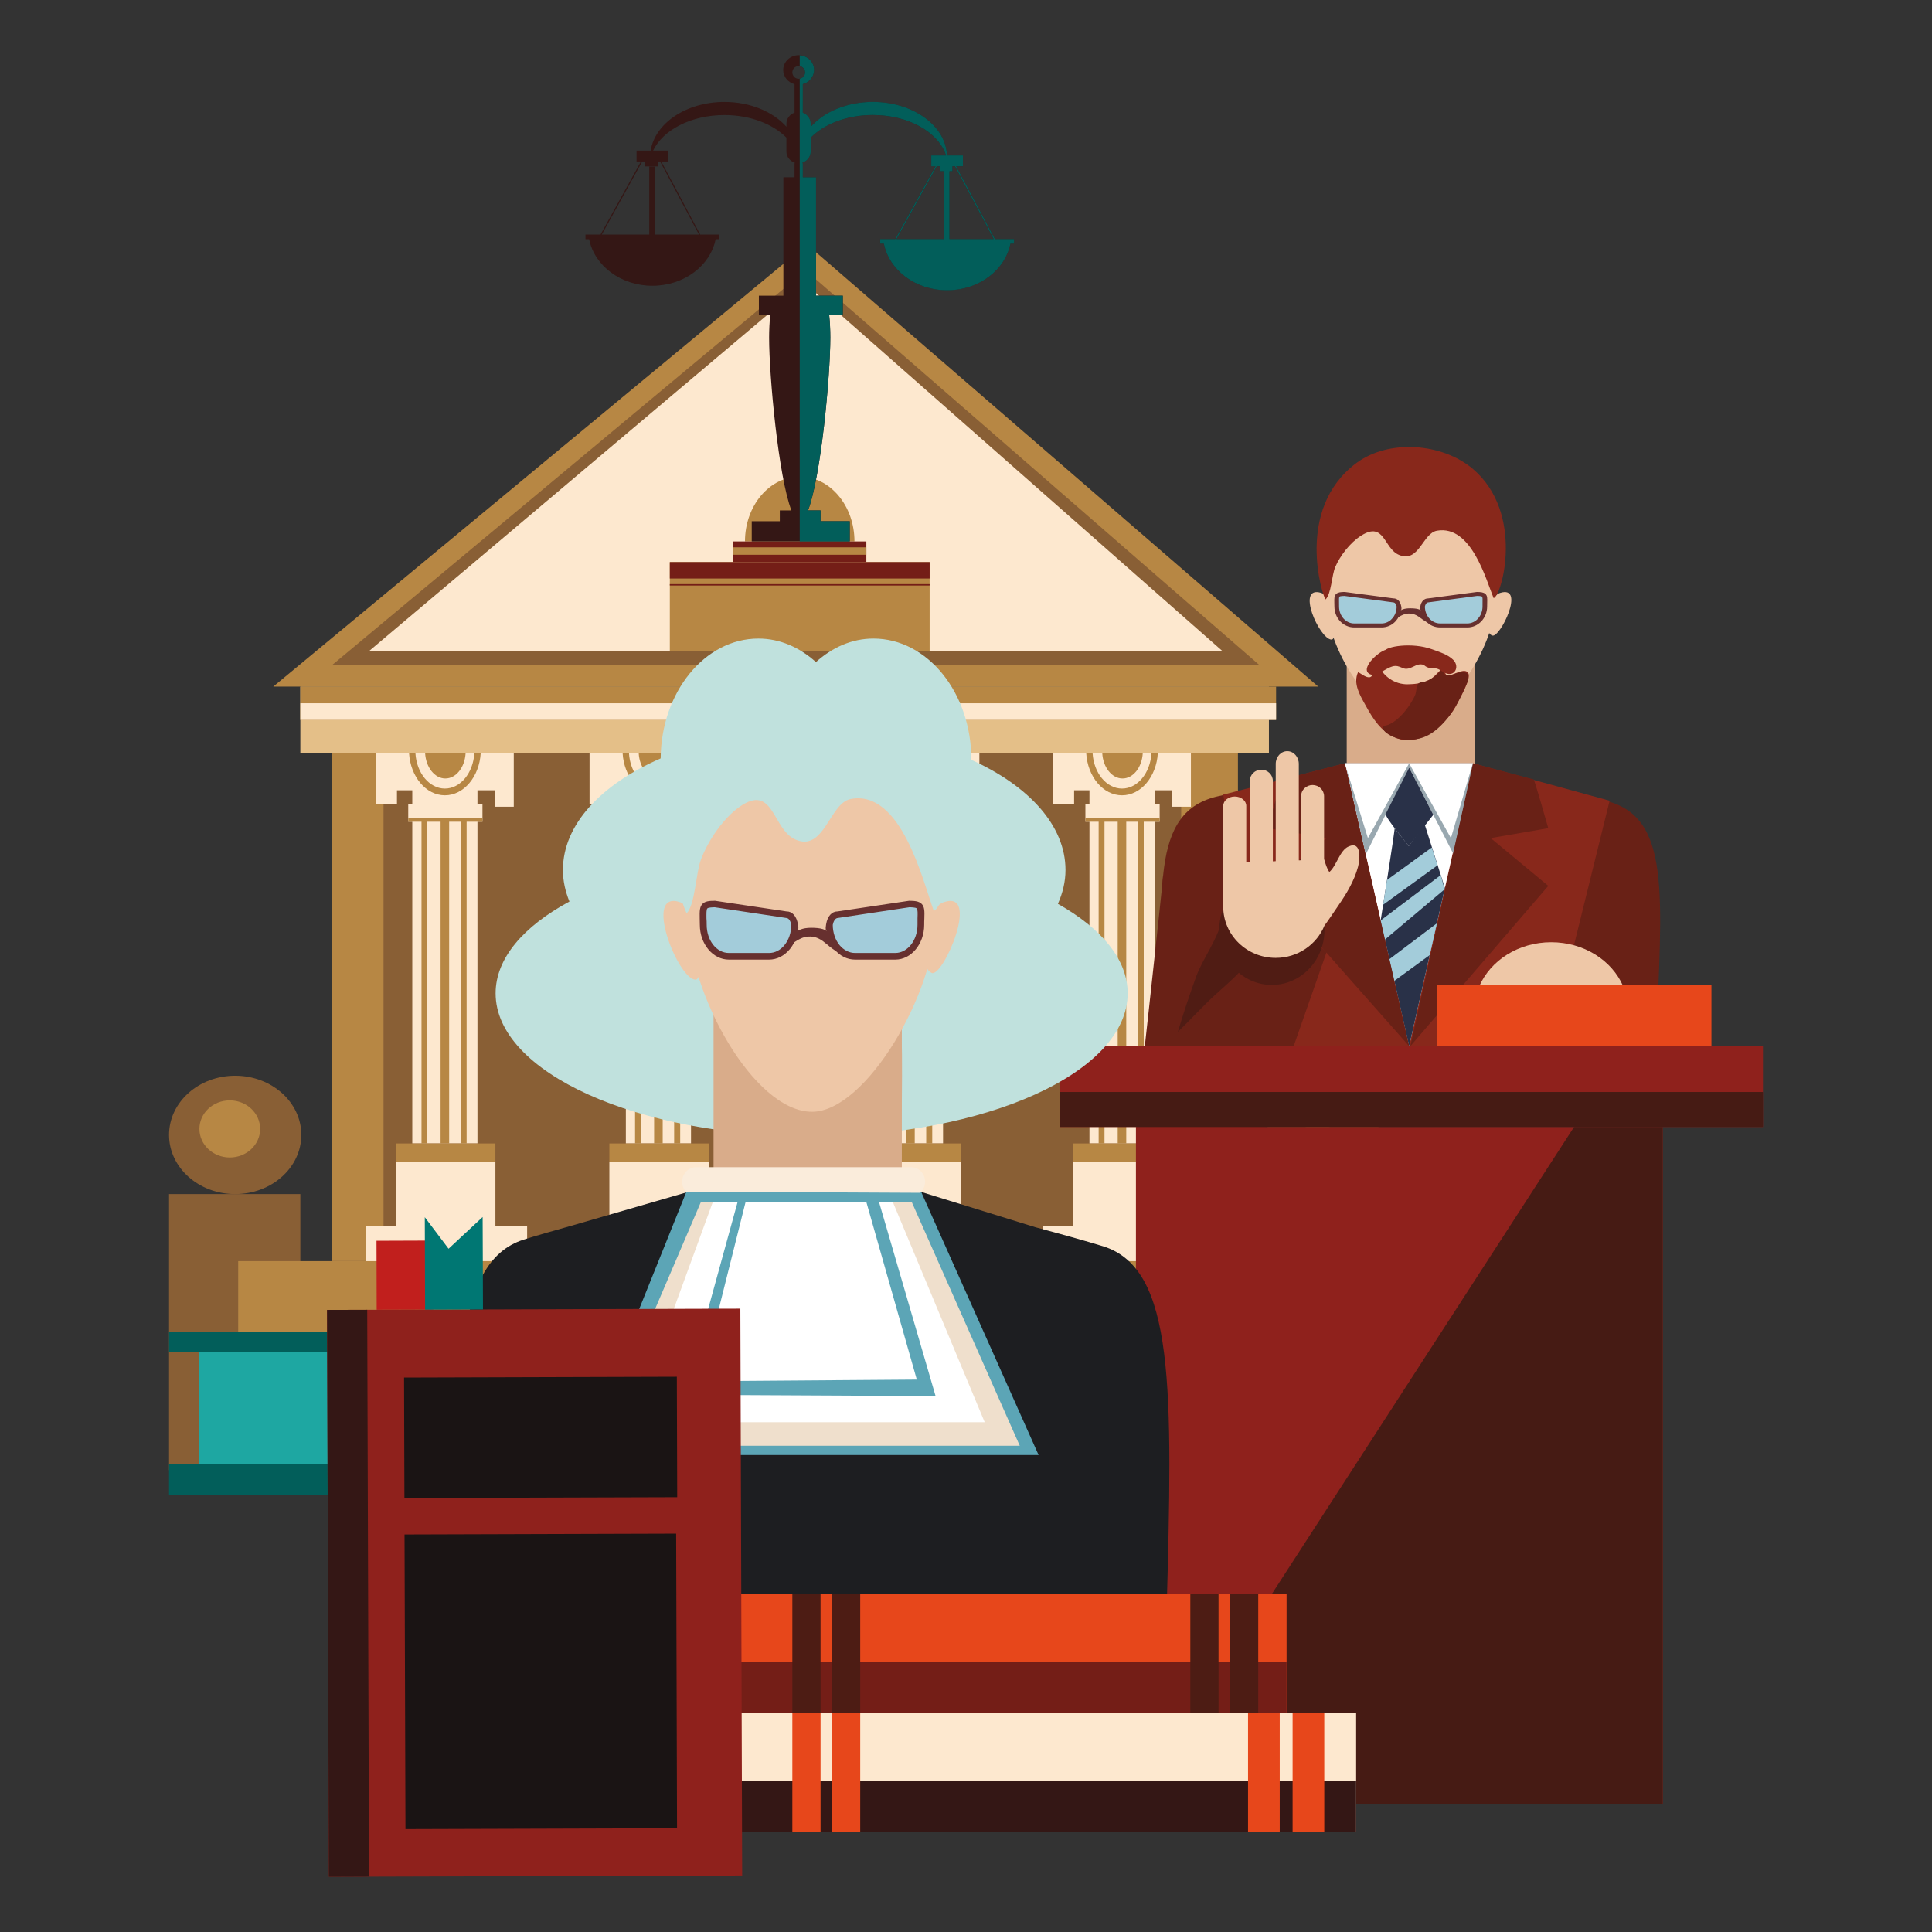 <svg xmlns="http://www.w3.org/2000/svg" xmlns:xlink="http://www.w3.org/1999/xlink" id="Capa_1" x="0px" y="0px" viewBox="0 0 1200 1200" style="enable-background:new 0 0 1200 1200;" xml:space="preserve"><rect x="0" y="0" width="1200" height="1200" fill="#333333" stroke="none"/><style type="text/css">	.st0{fill:#B78744;}	.st1{fill:#895F35;}	.st2{fill:#741E17;}	.st3{fill:#501A14;}	.st4{fill:#1EA7A2;}	.st5{fill:#E4BF88;}	.st6{fill:#FDE8CF;}	.st7{fill:#341715;}	.st8{fill:#025E5A;}	.st9{fill:#692116;}	.st10{fill:#D9AC8A;}	.st11{fill:#EEC7A7;}	.st12{fill:#88281B;}	.st13{fill:#A3CCDA;}	.st14{fill:#67302F;}	.st15{fill:#FFFFFF;}	.st16{fill:#99A8B0;}	.st17{fill:#293148;}	.st18{fill:#8F211C;}	.st19{fill:#501C14;}	.st20{fill:#461B14;}	.st21{fill:#E7471B;}	.st22{fill:#1D1E21;}	.st23{fill:#5CA5B6;}	.st24{fill:#C0E1DD;}	.st25{fill:#EFDFCC;}	.st26{fill:#FAECDB;}	.st27{fill:#4D1C14;}	.st28{fill:#C11F1D;}	.st29{fill:#1A1414;}	.st30{fill:#007773;}</style><rect x="206.07" y="467.82" class="st0" width="562.83" height="315.5"></rect><rect x="238.22" y="467.82" class="st1" width="495.45" height="315.5"></rect><rect x="450.16" y="614.62" class="st0" width="77.63" height="168.08"></rect><rect x="459.72" y="624.94" class="st2" width="58.33" height="157.75"></rect><rect x="463.94" y="629.77" class="st3" width="48.97" height="15.86"></rect><rect x="465.59" y="653.47" class="st3" width="8.82" height="44.39"></rect><rect x="477.88" y="653.47" class="st3" width="8.85" height="44.39"></rect><rect x="490.14" y="653.47" class="st3" width="8.83" height="44.39"></rect><rect x="502.44" y="653.47" class="st3" width="8.82" height="44.39"></rect><rect x="464.49" y="703.82" class="st3" width="48.99" height="67.28"></rect><rect x="780.7" y="756.83" class="st1" width="81.53" height="171.49"></rect><path class="st1" d="M862.84,720.08c0,20.29-18.4,36.76-41.08,36.76c-22.69,0-41.07-16.47-41.07-36.76 c0-20.3,18.38-36.74,41.07-36.74C844.44,683.34,862.84,699.78,862.84,720.08"></path><path class="st0" d="M837.26,716.38c0,9.79-8.45,17.71-18.87,17.71c-10.4,0-18.84-7.93-18.84-17.71c0-9.78,8.44-17.72,18.84-17.72 C828.81,698.66,837.26,706.6,837.26,716.38"></path><rect x="105" y="741.66" class="st1" width="81.55" height="171.46"></rect><path class="st1" d="M187.15,704.9c0,20.3-18.4,36.76-41.08,36.76c-22.68,0-41.07-16.46-41.07-36.76c0-20.29,18.4-36.75,41.07-36.75 C168.76,668.15,187.15,684.61,187.15,704.9"></path><path class="st0" d="M161.58,701.19c0,9.78-8.45,17.74-18.84,17.74c-10.43,0-18.88-7.96-18.88-17.74c0-9.8,8.44-17.73,18.88-17.73 C153.13,683.46,161.58,691.39,161.58,701.19"></path><rect x="123.73" y="828.33" class="st4" width="721.16" height="86.89"></rect><rect x="186.55" y="426.47" class="st5" width="601.6" height="41.36"></rect><rect x="186.55" y="426.47" class="st0" width="606.05" height="20.67"></rect><polygon class="st0" points="169.72,426.47 501.18,151.79 818.79,426.47 "></polygon><polygon class="st1" points="206.07,413.25 500.4,167.95 782.42,413.25 "></polygon><polygon class="st6" points="229.21,404.41 499.9,175.93 759.3,404.41 "></polygon><path class="st0" d="M530.73,336.3L530.73,336.3c0-22.24-15.22-40.27-34-40.27c-18.78,0-34.01,18.03-34.01,40.27H530.73z"></path><rect x="455.32" y="336.3" class="st2" width="82.79" height="12.83"></rect><rect x="455.32" y="339.95" class="st0" width="82.79" height="4.62"></rect><rect x="416.04" y="349.13" class="st0" width="161.37" height="55.28"></rect><rect x="416.04" y="349.13" class="st2" width="161.37" height="10.19"></rect><rect x="416.04" y="362.81" class="st2" width="161.37" height="0.87"></rect><rect x="147.95" y="783.32" class="st0" width="670.85" height="45.01"></rect><rect x="123.73" y="828.33" class="st1" width="721.16" height="11.53"></rect><polygon class="st6" points="307.54,467.83 246.56,467.83 233.55,467.83 233.55,490.86 233.55,494.68 233.55,499.39 246.56,499.39  246.56,494.68 246.56,490.86 256.08,490.86 256.08,497.03 256.08,499.6 253.57,499.6 253.57,510.39 256.08,510.39 256.08,710.21  296.56,710.21 296.56,510.39 299.67,510.39 299.67,499.6 296.56,499.6 296.56,497.03 296.56,490.86 307.54,490.86 307.54,497.03  307.54,501.08 319.11,501.08 319.11,497.03 319.11,490.86 319.11,467.83 "></polygon><rect x="253.57" y="507.91" class="st0" width="46.1" height="2.48"></rect><path class="st0" d="M254.08,467.83c0.89,14.62,10.5,26.15,22.26,26.15c11.75,0,21.35-11.53,22.24-26.15H254.08z"></path><path class="st6" d="M258.03,467.83c0.72,12.27,8.63,21.97,18.3,21.97c9.66,0,17.57-9.69,18.29-21.97H258.03z"></path><path class="st0" d="M264.05,467.83c0.5,8.78,5.93,15.71,12.57,15.71c6.65,0,12.08-6.93,12.58-15.71H264.05z"></path><rect x="261.81" y="509.67" class="st0" width="3.62" height="200.54"></rect><rect x="273.66" y="509.14" class="st0" width="5.32" height="201.06"></rect><rect x="286.1" y="507.91" class="st0" width="3.73" height="202.3"></rect><rect x="245.87" y="710.21" class="st0" width="61.84" height="11.64"></rect><rect x="245.87" y="721.84" class="st6" width="61.84" height="39.64"></rect><rect x="227.23" y="761.48" class="st6" width="100.18" height="21.85"></rect><polygon class="st6" points="728.11,467.83 667.15,467.83 654.13,467.83 654.13,490.86 654.13,494.68 654.13,499.39 667.15,499.39  667.15,494.68 667.15,490.86 676.68,490.86 676.68,497.03 676.68,499.6 674.16,499.6 674.16,510.39 676.68,510.39 676.68,710.21  717.15,710.21 717.15,510.39 720.28,510.39 720.28,499.6 717.15,499.6 717.15,497.03 717.15,490.86 728.11,490.86 728.11,497.03  728.11,501.08 739.7,501.08 739.7,497.03 739.7,490.86 739.7,467.83 "></polygon><rect x="674.16" y="507.91" class="st0" width="46.12" height="2.48"></rect><path class="st0" d="M674.67,467.83c0.88,14.62,10.48,26.15,22.24,26.15c11.75,0,21.35-11.53,22.24-26.15H674.67z"></path><path class="st6" d="M678.63,467.83c0.71,12.27,8.61,21.97,18.28,21.97c9.66,0,17.57-9.69,18.28-21.97H678.63z"></path><path class="st0" d="M684.63,467.83c0.5,8.78,5.95,15.71,12.58,15.71c6.65,0,12.08-6.93,12.58-15.71H684.63z"></path><rect x="682.39" y="509.67" class="st0" width="3.63" height="200.54"></rect><rect x="694.23" y="509.14" class="st0" width="5.31" height="201.06"></rect><rect x="706.67" y="507.91" class="st0" width="3.73" height="202.3"></rect><rect x="666.44" y="710.21" class="st0" width="61.87" height="11.64"></rect><rect x="666.44" y="721.84" class="st6" width="61.87" height="39.64"></rect><rect x="647.8" y="761.48" class="st6" width="100.19" height="21.85"></rect><polygon class="st6" points="440.16,467.83 379.19,467.83 366.18,467.83 366.18,490.86 366.18,494.68 366.18,499.39 379.19,499.39  379.19,494.68 379.19,490.86 388.73,490.86 388.73,497.03 388.73,499.6 386.21,499.6 386.21,510.39 388.73,510.39 388.73,710.21  429.2,710.21 429.2,510.39 432.34,510.39 432.34,499.6 429.2,499.6 429.2,497.03 429.2,490.86 440.16,490.86 440.16,497.03  440.16,501.08 451.75,501.08 451.75,497.03 451.75,490.86 451.75,467.83 "></polygon><rect x="386.21" y="507.91" class="st0" width="46.12" height="2.48"></rect><path class="st0" d="M386.72,467.83c0.87,14.62,10.5,26.15,22.24,26.15c11.76,0,21.35-11.53,22.25-26.15H386.72z"></path><path class="st6" d="M390.67,467.83c0.73,12.27,8.63,21.97,18.29,21.97c9.67,0,17.57-9.69,18.28-21.97H390.67z"></path><path class="st0" d="M396.71,467.83c0.47,8.78,5.92,15.71,12.57,15.71c6.63,0,12.06-6.93,12.56-15.71H396.71z"></path><rect x="394.45" y="509.67" class="st0" width="3.6" height="200.54"></rect><rect x="406.29" y="509.14" class="st0" width="5.32" height="201.06"></rect><rect x="418.73" y="507.91" class="st0" width="3.75" height="202.3"></rect><rect x="378.49" y="710.21" class="st0" width="61.88" height="11.64"></rect><rect x="378.49" y="721.84" class="st6" width="61.88" height="39.64"></rect><rect x="359.85" y="761.48" class="st6" width="100.21" height="21.85"></rect><polygon class="st6" points="596.73,467.83 535.77,467.83 522.74,467.83 522.74,490.86 522.74,494.68 522.74,499.39 535.77,499.39  535.77,494.68 535.77,490.86 545.29,490.86 545.29,497.03 545.29,499.6 542.75,499.6 542.75,510.39 545.29,510.39 545.29,710.21  585.75,710.21 585.75,510.39 588.88,510.39 588.88,499.6 585.75,499.6 585.75,497.03 585.75,490.86 596.73,490.86 596.73,497.03  596.73,501.08 608.31,501.08 608.31,497.03 608.31,490.86 608.31,467.83 "></polygon><rect x="542.76" y="507.91" class="st0" width="46.12" height="2.48"></rect><path class="st0" d="M543.29,467.83c0.87,14.62,10.46,26.15,22.22,26.15c11.77,0,21.38-11.53,22.25-26.15H543.29z"></path><path class="st6" d="M547.24,467.83c0.72,12.27,8.62,21.97,18.27,21.97c9.68,0,17.58-9.69,18.3-21.97H547.24z"></path><path class="st0" d="M553.25,467.83c0.47,8.78,5.92,15.71,12.58,15.71c6.63,0,12.06-6.93,12.58-15.71H553.25z"></path><rect x="551" y="509.67" class="st0" width="3.63" height="200.54"></rect><rect x="562.85" y="509.14" class="st0" width="5.31" height="201.06"></rect><rect x="575.29" y="507.91" class="st0" width="3.74" height="202.3"></rect><rect x="535.07" y="710.21" class="st0" width="61.85" height="11.64"></rect><rect x="535.07" y="721.84" class="st6" width="61.85" height="39.64"></rect><rect x="516.42" y="761.48" class="st6" width="100.19" height="21.85"></rect><rect x="186.55" y="436.82" class="st6" width="606.05" height="10.32"></rect><rect x="253.57" y="839.86" class="st1" width="4.46" height="75.36"></rect><rect x="390.67" y="839.86" class="st1" width="5.56" height="75.36"></rect><rect x="535.34" y="839.86" class="st1" width="5.69" height="75.36"></rect><rect x="710.4" y="839.86" class="st1" width="4.79" height="75.36"></rect><path class="st7" d="M617.96,148.5l-24.05-45.22h4.17v-6.73h-9.88c-0.71-18.45-21.06-33.23-46.07-33.23 c-16.14,0-30.34,6.16-38.59,15.47v-1.94c0-3.12-2.05-5.79-4.9-6.84V52.3c4.03-1.07,7.02-4.58,7.02-8.82c0-5.07-4.29-9.2-9.6-9.2 c-5.28,0-9.59,4.12-9.59,9.2c0,4.23,3,7.75,7.04,8.82v17.66c-2.93,1-5.04,3.67-5.04,6.87v1.88c-8.26-9.28-22.42-15.4-38.52-15.4 c-23.65,0-43.14,13.2-45.8,30.24h-8.78v6.73h2.74L373,145.69h-9.36v2.88h2.28c3.28,16.43,19.63,28.92,39.29,28.92 c19.69,0,36.02-12.49,39.29-28.92h2.24v-2.88h-11.83l-24.18-45.41h4.27v-6.73h-9.34c6.1-12.84,23.61-22.1,44.27-22.1 c16.01,0,30.14,5.56,38.52,14.03v8.65c0,3.23,2.19,5.96,5.21,6.92c-0.09,0.25-0.17,0.5-0.17,0.79v8.28h-6.92v73.54h-15.22v12.09 h7.04c-0.43,4.44-0.68,9.12-0.68,13.92c0,24.17,5.86,86.75,13.85,107.36h-7.21v6.7h-17.44v12.56h60.87v-12.56h-18.14v-6.7h-7.78 c8-20.61,13.85-83.19,13.85-107.36c0-4.8-0.24-9.48-0.69-13.92h8.45v-12.09h-16.63v-73.54h-8.21v-8.28c0-0.3-0.08-0.59-0.19-0.85 c2.96-0.99,5.09-3.69,5.09-6.87v-8.58c8.38-8.52,22.53-14.1,38.59-14.1c22.25,0,40.82,10.74,45.45,25.08h-9.15v6.73h2.62 l-24.99,45.22h-9.37v2.89h2.28c3.3,16.44,19.61,28.92,39.31,28.92c19.68,0,36.02-12.48,39.3-28.92h2.24v-2.89H617.96z  M408.55,103.35v-3.07h1.44l24.16,45.41h-27.47v-42.16h-3.41v42.16h-29.48l25.12-45.41h1.88v3.07H408.55z M496.06,48.94 c-2.18,0-3.92-1.77-3.92-3.95c0-2.19,1.75-3.94,3.92-3.94c2.19,0,3.95,1.75,3.95,3.94C500.02,47.18,498.25,48.94,496.06,48.94  M586.3,148.5h-29.47l25.01-45.22h2v3.07h2.47V148.5z M589.73,148.5v-42.15h1.85v-3.07h1.55l24.06,45.22H589.73z"></path><path class="st8" d="M617.96,148.48l-24.05-45.21h4.17v-6.74h-9.88c-0.71-18.45-21.06-33.24-46.07-33.24 c-16.14,0-30.34,6.15-38.59,15.48v-1.97c0-3.12-2.05-5.79-4.9-6.83v-17.7c4.03-1.08,7.02-4.6,7.02-8.82c0-4.84-3.95-8.79-8.94-9.11 v6.75c1.88,0.31,3.3,1.93,3.3,3.87c0,1.96-1.42,3.59-3.3,3.9v287.44h31.07v-12.57h-18.14v-6.7h-7.78 c8-20.63,13.85-83.19,13.85-107.38c0-4.83-0.24-9.46-0.69-13.9h8.45v-12.1h-16.63v-73.54h-8.21v-8.28c0-0.3-0.08-0.56-0.19-0.85 c2.96-0.97,5.09-3.66,5.09-6.87v-8.58c8.38-8.5,22.53-14.1,38.59-14.1c22.25,0,40.82,10.74,45.45,25.11h-9.15v6.74h2.62 l-24.99,45.21h-9.37v2.88h2.28c3.3,16.44,19.61,28.94,39.31,28.94c19.68,0,36.02-12.5,39.3-28.94h2.24v-2.88H617.96z M586.3,148.48 h-29.47l25.01-45.21h2v3.07h2.47V148.48z M589.73,148.48v-42.15h1.85v-3.07h1.55l24.06,45.21H589.73z"></path><rect x="105" y="909.45" class="st8" width="757.22" height="18.88"></rect><rect x="105" y="827.39" class="st8" width="757.22" height="12.47"></rect><path class="st9" d="M790.81,487.26c-13.3,2.42-24.24,5.13-33.66,7.17c-43.13,9.37-36.96,58.09-33.16,155.35h66.82V487.26z"></path><path class="st9" d="M961.66,489.78c13.27,2.41,24.25,5.08,33.65,7.08c43.14,9.23,36.98,57.19,33.15,152.92h-66.8V489.78z"></path><rect x="836.47" y="385.97" class="st10" width="79.52" height="99.98"></rect><g>	<g>		<path class="st10" d="M888.28,422.76c0.59,20.08-12.98,45.61-27.6,59.82c5.67,1.9,11.82,0.52,17.82,1.01   c5.96,0.44,11.2,2.54,16.94,3.19c4.19,0.45,13.58,1.06,16.99-0.84c5.76-3.17,3.58-5.23,3.43-11.58   c-0.33-20.83,0.88-44.64-0.26-65.43c-8.1-0.08-31.75,6-29.11,16.25L888.28,422.76z"></path>	</g></g><path class="st11" d="M928.51,374.09c0,27.86-29.44,72.57-52.24,72.57c-24.8,0-52.28-44.71-52.28-72.57 c0-27.84,20.45-54.37,49.39-54.37C902.2,319.72,928.51,346.25,928.51,374.09"></path><path class="st11" d="M820.63,368.26c8.28,2.61,11.04,29.32,6.27,29C819.33,396.67,804.65,363.28,820.63,368.26"></path><path class="st11" d="M926.85,394.74c4.82,1.72,20.94-31.46,4.95-26.49C923.53,370.88,920.38,392.37,926.85,394.74"></path><path class="st12" d="M842.38,287.67c20.26-15.12,53.49-12.49,72.42,3.56c32.2,27.35,18.12,78.94,12.91,80.27 c-4.68-11.28-13.75-45.58-35.16-41.88c-8.96,1.54-11.08,20.14-23.51,15.07c-9.6-3.89-8.99-21.17-23.53-12.04 c-6.91,4.34-13.1,12.46-16.14,19.49c-2.19,5-2.48,17.01-6.07,20.18C821.5,370.48,804.01,316.39,842.38,287.67"></path><path class="st13" d="M868.92,376.71c0,6.53-4.84,11.79-10.81,11.79h-16.98c-6.01,0-10.85-5.26-10.85-11.79c0-6.5-0.98-7.79,5-7.79 l29.99,3.99C870.13,372.91,868.92,381.78,868.92,376.71"></path><path class="st14" d="M858.1,389.71h-16.98c-6.8,0-12.29-5.83-12.29-13.01c0-0.88-0.02-1.65-0.05-2.38 c-0.04-2.7-0.09-4.36,1.22-5.48c1.08-0.97,2.83-1.17,5.26-1.17l30.19,4h0.06c2.4,0,4.21,1.75,4.81,4.86 c0.38,1.87,0.02,2.29-0.2,2.56c-0.44,2.54-1.54,4.85-3.24,6.73C864.56,388.36,861.43,389.71,858.1,389.71 M835.08,370.14 c-0.46,0.02-2.56,0.02-3.04,0.42c-0.43,0.42-0.39,1.87-0.34,3.74c0,0.68,0.02,1.5,0.02,2.41c0,5.83,4.19,10.53,9.41,10.53h16.98 c2.41,0,4.75-1.04,6.52-2.96c1.84-2.02,2.84-4.69,2.84-7.57c-0.17-0.85-0.71-2.57-2.21-2.57L835.08,370.14z"></path><path class="st13" d="M883.59,376.71c0,6.53,4.86,11.79,10.87,11.79h16.97c6,0,10.87-5.26,10.87-11.79c0-6.5,0.94-7.79-5.04-7.79 l-29.99,3.99C882.37,372.91,883.59,381.78,883.59,376.71"></path><path class="st14" d="M885.65,385.84c-1.68-1.89-2.8-4.19-3.24-6.74c-0.24-0.27-0.59-0.68-0.21-2.56c0.59-3.11,2.44-4.86,4.83-4.86 h0.02l30.21-4c2.43,0,4.16,0.2,5.29,1.17c1.3,1.12,1.26,2.77,1.17,5.48c-0.04,0.72-0.04,1.5-0.04,2.38c0,7.17-5.49,13-12.25,13 h-16.97C891.1,389.71,887.97,388.36,885.65,385.84 M887.27,374.13c-1.49,0-2.06,1.72-2.24,2.58c0,2.88,1.04,5.55,2.87,7.56 c1.79,1.93,4.12,2.96,6.56,2.96h16.97c5.15,0,9.39-4.7,9.39-10.53c0-0.91,0.01-1.73,0.01-2.41c0.05-1.87,0.1-3.33-0.37-3.74 c-0.45-0.4-2.54-0.4-2.99-0.42L887.27,374.13z"></path><path class="st14" d="M864.3,386.22c2.58-1.58,6.14-4.85,10.29-5.13c5.66-0.31,7.7,3.49,12,5.5c-3.29-5.33-1.32-8.41-9.31-8.73 c-8.16-0.38-8.94,2.56-13.42,7.59L864.3,386.22z"></path><path class="st12" d="M856.39,414.65c-0.31-0.37,0.34-0.66-0.46-0.86c-1.34,1.42-3,6.18-4.9,6.79c-2.26,0.77-5.8-2.35-7.51-3.09 c-3.28,7.11,1.24,14.45,4.74,20.76c4.36,7.91,9.44,16.31,18.85,20.1c15.47,6.22,32.58-9.69,38.11-21.6 c1.45-3.16,9.1-15.69,6.59-18.93c-2.08-2.75-7.49,0.5-9.88,1.14c-5.43,1.38-2.87-0.73-6.34-3.46c-3.02,2.35-4.59,5.25-8.38,7.03 c-4.04,1.9-8.55,2.47-12.95,2.5c-8,0.1-15.06-4.97-17.86-11.62V414.65z"></path><path class="st9" d="M894.35,416.97c-1.5,2.47-5.77,5.18-8.71,6.22c-1.95,0.68-4,0.28-5.05,1.85c-0.87,1.39-0.85,4.78-1.56,6.51 c-2.62,6.33-11.7,19.07-20.14,19.34c-0.92,4.53,8.66,8.05,12.31,8.38c6.01,0.56,11.42-0.06,16.47-2.95 c9.86-5.63,17.23-17.71,21.35-27.36c1.58-3.73,6.17-11.45-0.58-11.45c-5.72,0.07-9.88,5.46-12.8-1.41c-0.35-0.11-0.61,0-0.94-0.04 L894.35,416.97z"></path><polygon class="st12" points="962.18,649.68 787.19,649.93 759.79,493.57 835.46,474.13 914.98,474.13 999.76,497.34 "></polygon><polygon class="st15" points="835.46,474.12 875.24,649.78 914.98,474.12 "></polygon><polygon class="st16" points="835.46,474.12 848.26,530.74 875.24,476.79 902.89,530.74 914.98,474.12 "></polygon><polygon class="st15" points="835.26,474.12 849.64,520.57 875.24,474.12 901.19,520.57 914.79,474.12 "></polygon><path class="st12" d="M861.9,403.46c-4.11-0.32-16.81,10.89-11.82,14.79c4.95,3.87,12.19-5.88,17.93-4.49 c3.33,0.8,4.12,2.47,7.8,1.18c2.45-0.86,4.72-2.71,7.45-2.22c1.52,0.26,1.74,1.08,3.05,1.64c1.77,0.76,2.03,0.62,4.07,0.66 c3.58,0.06,4.38,1.76,7.36,3.05c5.71,2.51,8.96-3.78,5.1-8c-3.26-3.5-9.04-5.2-13.47-6.82c-12.01-4.38-28.59-1.98-29.83,1.53 L861.9,403.46z"></path><path class="st17" d="M866.22,514.41c0.37,0.5-8.67,57.3-8.67,57.3l17.69,78.08l22.21-98.19l-12.65-39.86l-9.79,13.74L866.22,514.41 z"></path><path class="st17" d="M860.68,505.5c-0.81,1.68,14.33,19.98,14.33,19.98l15.25-19.39l-15.02-29.3L860.68,505.5z"></path><polygon class="st13" points="889.29,526.4 861.51,546.56 859.08,561.96 892.87,537.48 "></polygon><polygon class="st13" points="894.85,543.56 857.55,571.71 860.24,583.57 897.28,552.36 "></polygon><polygon class="st13" points="862.99,595.75 892.51,573.46 888.04,593.21 866.05,609.23 "></polygon><path class="st9" d="M796.52,484.12c-0.52,0.13-9.33,30.28-9.33,30.28l36.79,6.16l-36.79,29.67l88.05,99.54l-39.99-175.66 L796.52,484.12z"></path><path class="st9" d="M952.59,484.12c0.5,0.13,9.07,30.28,9.07,30.28l-35.77,6.16l35.77,29.67L876,649.78l38.93-175.66L952.59,484.12 z"></path><rect x="938.31" y="594.9" class="st9" width="33.61" height="7.92"></rect><path class="st11" d="M1008.14,612.48c-6.94-15.94-24.31-27.25-44.65-27.25c-20.36,0-37.69,11.31-44.65,27.25H1008.14z"></path><path class="st9" d="M722.39,544.18c-0.74,10.39-16.85,155.79-16.85,155.79l57.54,65.26l60.9-173.87l-41.54-38.25l-46.3,42.64 L722.39,544.18z"></path><rect x="658.1" y="649.78" class="st18" width="436.9" height="50.18"></rect><rect x="705.55" y="699.96" class="st18" width="327.19" height="420.52"></rect><path class="st19" d="M822.66,577.66c0,18.83-14.63,34.09-32.69,34.09c-18.06,0-32.69-15.25-32.69-34.09 c0-18.83,14.63-34.09,32.69-34.09C808.04,543.56,822.66,558.83,822.66,577.66"></path><path class="st19" d="M758.59,572.59c-2.52,10.99-11.79,23.49-15.54,33.73c-4.11,11.26-8.07,23.09-11.46,34.59 c7.86-7.48,15.11-15.69,23.27-23.09c7.54-6.82,17.82-15.51,23.09-23.92c-7.26-2.83-15.41-14.23-18.59-20.59L758.59,572.59z"></path><path class="st11" d="M837.66,525.75c-5.62,2.46-7.46,12.07-11.98,15.88c-1.54-2.16-2.42-5.18-3.19-7.84h-0.08v-39.23 c0-3.84-3.2-6.97-7.15-6.97c-3.97,0-7.16,3.13-7.16,6.97v39.77l-1.39,0.04v-59.89c0-4.38-3.21-7.91-7.16-7.91 c-3.97,0-7.17,3.54-7.17,7.91v60.42c0,0,0.01,0,0.01,0.01l-1.8,0.09v-49.94c0-3.87-3.21-6.99-7.16-6.99c-3.94,0-7.15,3.12-7.15,6.99 v50.48l-2.2,0.08v-35.06c0-3.21-3.2-5.82-7.16-5.82c-3.96,0-7.15,2.61-7.15,5.82v35.6v8.53v18.46c0,17.57,14.6,31.82,32.6,31.82 c13.74,0,25.49-8.32,30.28-20.06c3.11-4.19,5.95-8.6,8.86-12.82c4.92-7.11,9.72-15.21,11.95-23.58 C844.6,534.36,846.01,522.06,837.66,525.75"></path><polygon class="st20" points="1032.74,1120.49 705.55,1120.49 977.67,699.97 1032.74,699.97 "></polygon><rect x="658.1" y="678.25" class="st20" width="436.9" height="21.72"></rect><rect x="892.38" y="611.66" class="st21" width="170.62" height="38.13"></rect><path class="st22" d="M724.59,1001.22c3.8-139.11,5.25-213.15-39.36-227.11c-10.13-3.13-27.67-8.03-42.02-11.81l-84.55-26.14H441.74 l-87.29,25.3c-10.9,3.02-21.9,6.2-29.12,8.47c-44.75,14.18-43.13,89.56-39.32,231.3H724.59z"></path><polygon class="st23" points="645.08,903.73 360.53,903.73 426.35,740.17 572.09,740.17 "></polygon><path class="st24" d="M657.09,561.41c2.97-6.73,4.71-13.77,4.71-21.04c0-27.69-22.87-52.32-58.5-68.42c0-0.02,0.02-0.04,0.02-0.08 c0-41.58-27.23-75.25-60.82-75.25c-13.4,0-25.66,5.54-35.71,14.61c-10.04-9.07-22.33-14.61-35.72-14.61 c-33.37,0-60.38,33.27-60.73,74.44c-36.88,16.02-60.7,41.07-60.7,69.31c0,6.75,1.47,13.28,4.04,19.59 c-28.6,15.43-45.85,35.31-45.85,57.02c0,49.06,87.87,88.83,196.29,88.83c108.4,0,196.29-39.76,196.29-88.83 C700.42,595.92,684.14,576.61,657.09,561.41"></path><rect x="443.2" y="589.83" class="st10" width="116.93" height="165.97"></rect><g>	<g>		<path class="st10" d="M519.41,650.89c0.85,33.31-19.1,75.73-40.58,99.28c8.31,3.16,17.33,0.84,26.13,1.65   c8.77,0.78,16.48,4.23,24.96,5.31c6.11,0.79,19.96,1.77,24.98-1.33c8.46-5.27,5.23-10.08,5.03-20.61   c-0.52-34.55,1.29-71.95-0.39-106.45c-11.89-0.17-46.68,9.19-42.78,26.16L519.41,650.89z"></path>	</g></g><path class="st11" d="M581.19,570.12c0,46.15-43.32,120.42-76.82,120.42c-36.44,0-76.86-74.27-76.86-120.42 c0-46.25,30.09-90.27,72.58-90.27C542.53,479.85,581.19,523.87,581.19,570.12"></path><path class="st11" d="M422.58,560.43c12.13,4.33,16.2,48.64,9.21,48.06C420.69,607.58,399.13,552.18,422.58,560.43"></path><path class="st11" d="M578.73,604.32c7.04,2.9,30.77-52.15,7.28-43.89C573.85,564.76,569.22,600.42,578.73,604.32"></path><path class="st24" d="M454.54,442.49c29.81-25.14,78.67-24.32,106.43,2.31c47.43,45.41,26.68,118.81,19.01,120.96 c-6.83-18.69-20.17-75.61-51.7-69.46c-13.14,2.58-16.26,33.38-34.56,25.01c-14.09-6.5-13.18-35.18-34.58-20.03 c-10.08,7.23-19.22,20.71-23.7,32.39c-3.23,8.28-3.65,28.21-8.89,33.49C423.89,564.09,398.17,490.11,454.54,442.49"></path><path class="st13" d="M493.56,574.43c0,10.83-7.14,19.59-15.88,19.59h-24.98c-8.83,0-15.89-8.76-15.89-19.59 c0-10.78-1.53-12.92,7.3-12.92l44.14,6.63C495.39,568.14,493.56,582.84,493.56,574.43"></path><path class="st14" d="M477.68,596.03H452.7c-9.94,0-18.02-9.72-18.02-21.6c0-1.44-0.05-2.77-0.08-3.93 c-0.08-4.49-0.1-7.24,1.77-9.11c1.59-1.61,4.14-1.9,7.74-1.9l44.39,6.61h0.09c3.49,0,6.15,2.89,7.04,8.03 c0.58,3.15,0.02,3.85-0.28,4.24c-0.65,4.29-2.23,8.1-4.78,11.18C487.12,593.72,482.56,596.03,477.68,596.03 M443.84,563.5 c-0.71,0.05-3.79,0.05-4.48,0.72c-0.67,0.66-0.59,3.13-0.57,6.2c0.11,1.18,0.14,2.51,0.14,4.01c0,9.68,6.12,17.48,13.78,17.48h24.98 c3.59,0,7.01-1.71,9.59-4.9c2.69-3.33,4.2-7.81,4.2-12.58c-0.27-1.41-1.08-4.27-3.23-4.27L443.84,563.5z"></path><path class="st13" d="M515.16,574.43c0,10.83,7.14,19.59,15.91,19.59h25.03c8.76,0,15.91-8.76,15.91-19.59 c0-10.78,1.43-12.92-7.36-12.92l-44.1,6.63C513.32,568.14,515.16,582.84,515.16,574.43"></path><path class="st14" d="M518.2,589.55c-2.53-3.07-4.17-6.89-4.78-11.18c-0.37-0.39-0.9-1.09-0.31-4.24c0.84-5.13,3.59-8.03,7.11-8.03 h0.05l44.39-6.61c3.52,0,6.09,0.29,7.75,1.9c1.9,1.87,1.86,4.62,1.72,9.11c-0.09,1.16-0.09,2.49-0.09,3.93 c0,11.88-8.07,21.6-17.93,21.6h-25.04C526.17,596.03,521.61,593.72,518.2,589.55 M520.56,570.16c-2.15,0-3.04,2.87-3.31,4.27 c0,4.77,1.5,9.25,4.19,12.58c2.66,3.18,6.08,4.9,9.63,4.9h25.04c7.53,0,13.77-7.8,13.77-17.48v-4.01c0.12-3.07,0.18-5.54-0.5-6.2 c-0.71-0.67-3.74-0.67-4.42-0.72L520.56,570.16z"></path><path class="st14" d="M486.78,590.2c3.79-2.58,9.05-8.05,15.12-8.47c8.31-0.53,11.28,5.71,17.65,9.12 c-4.84-8.86-1.94-14.01-13.68-14.54c-12-0.58-13.17,4.3-19.74,12.62L486.78,590.2z"></path><rect x="426.34" y="736.16" class="st13" width="143.1" height="4.01"></rect><polygon class="st25" points="633.39,897.97 370.55,897.97 437.69,741.08 562.16,737.25 "></polygon><polygon class="st15" points="611.61,883.35 392.82,883.35 444.58,741.57 552.45,741.57 "></polygon><polygon class="st23" points="581.12,867.15 425.19,866.35 459.1,743.09 544.95,743.09 "></polygon><polygon class="st15" points="569.44,856.89 435.22,857.89 464.44,741.21 536.57,741.21 "></polygon><path class="st26" d="M574.58,734c0,4.99-3.83,9.09-8.61,9.09H432.32c-4.74,0-8.63-4.1-8.63-9.09c0-4.97,3.89-9.03,8.63-9.03h133.65 C570.75,724.97,574.58,729.02,574.58,734"></path><polygon class="st23" points="566.82,746.42 427.51,746.42 426.34,740.17 572.4,740.88 "></polygon><rect x="447.85" y="990.22" class="st21" width="351.27" height="73.56"></rect><rect x="447.85" y="1032.12" class="st2" width="351.27" height="31.66"></rect><rect x="492.14" y="990.22" class="st27" width="17.52" height="73.56"></rect><rect x="516.78" y="990.22" class="st27" width="17.52" height="73.56"></rect><rect x="739.33" y="990.22" class="st27" width="17.52" height="73.56"></rect><rect x="763.97" y="990.22" class="st27" width="17.54" height="73.56"></rect><rect x="447.85" y="1063.77" class="st6" width="394.47" height="73.98"></rect><rect x="447.85" y="1105.92" class="st7" width="394.47" height="31.84"></rect><rect x="492.14" y="1063.77" class="st21" width="17.52" height="73.98"></rect><rect x="516.78" y="1063.77" class="st21" width="17.52" height="73.98"></rect><rect x="775.18" y="1063.77" class="st21" width="19.68" height="73.98"></rect><rect x="802.86" y="1063.77" class="st21" width="19.67" height="73.98"></rect><polygon class="st28" points="269.17,813.42 233.96,813.53 233.85,770.67 269.04,770.54 "></polygon><polygon class="st18" points="460.98,1164.93 204.26,1165.71 203.15,813.61 459.85,812.84 "></polygon><polygon class="st7" points="229.19,1165.61 204.26,1165.71 203.15,813.62 228.09,813.55 "></polygon><rect x="251.08" y="855.37" transform="matrix(1 -3.044371e-03 3.044371e-03 1 -2.716 1.026)" class="st29" width="169.43" height="74.83"></rect><polygon class="st30" points="299.99,813.31 264.04,813.44 263.85,756.03 278.61,775.61 299.78,755.92 "></polygon><polygon class="st29" points="420.52,1135.57 251.84,1136.1 251.26,953.09 419.97,952.57 "></polygon></svg>